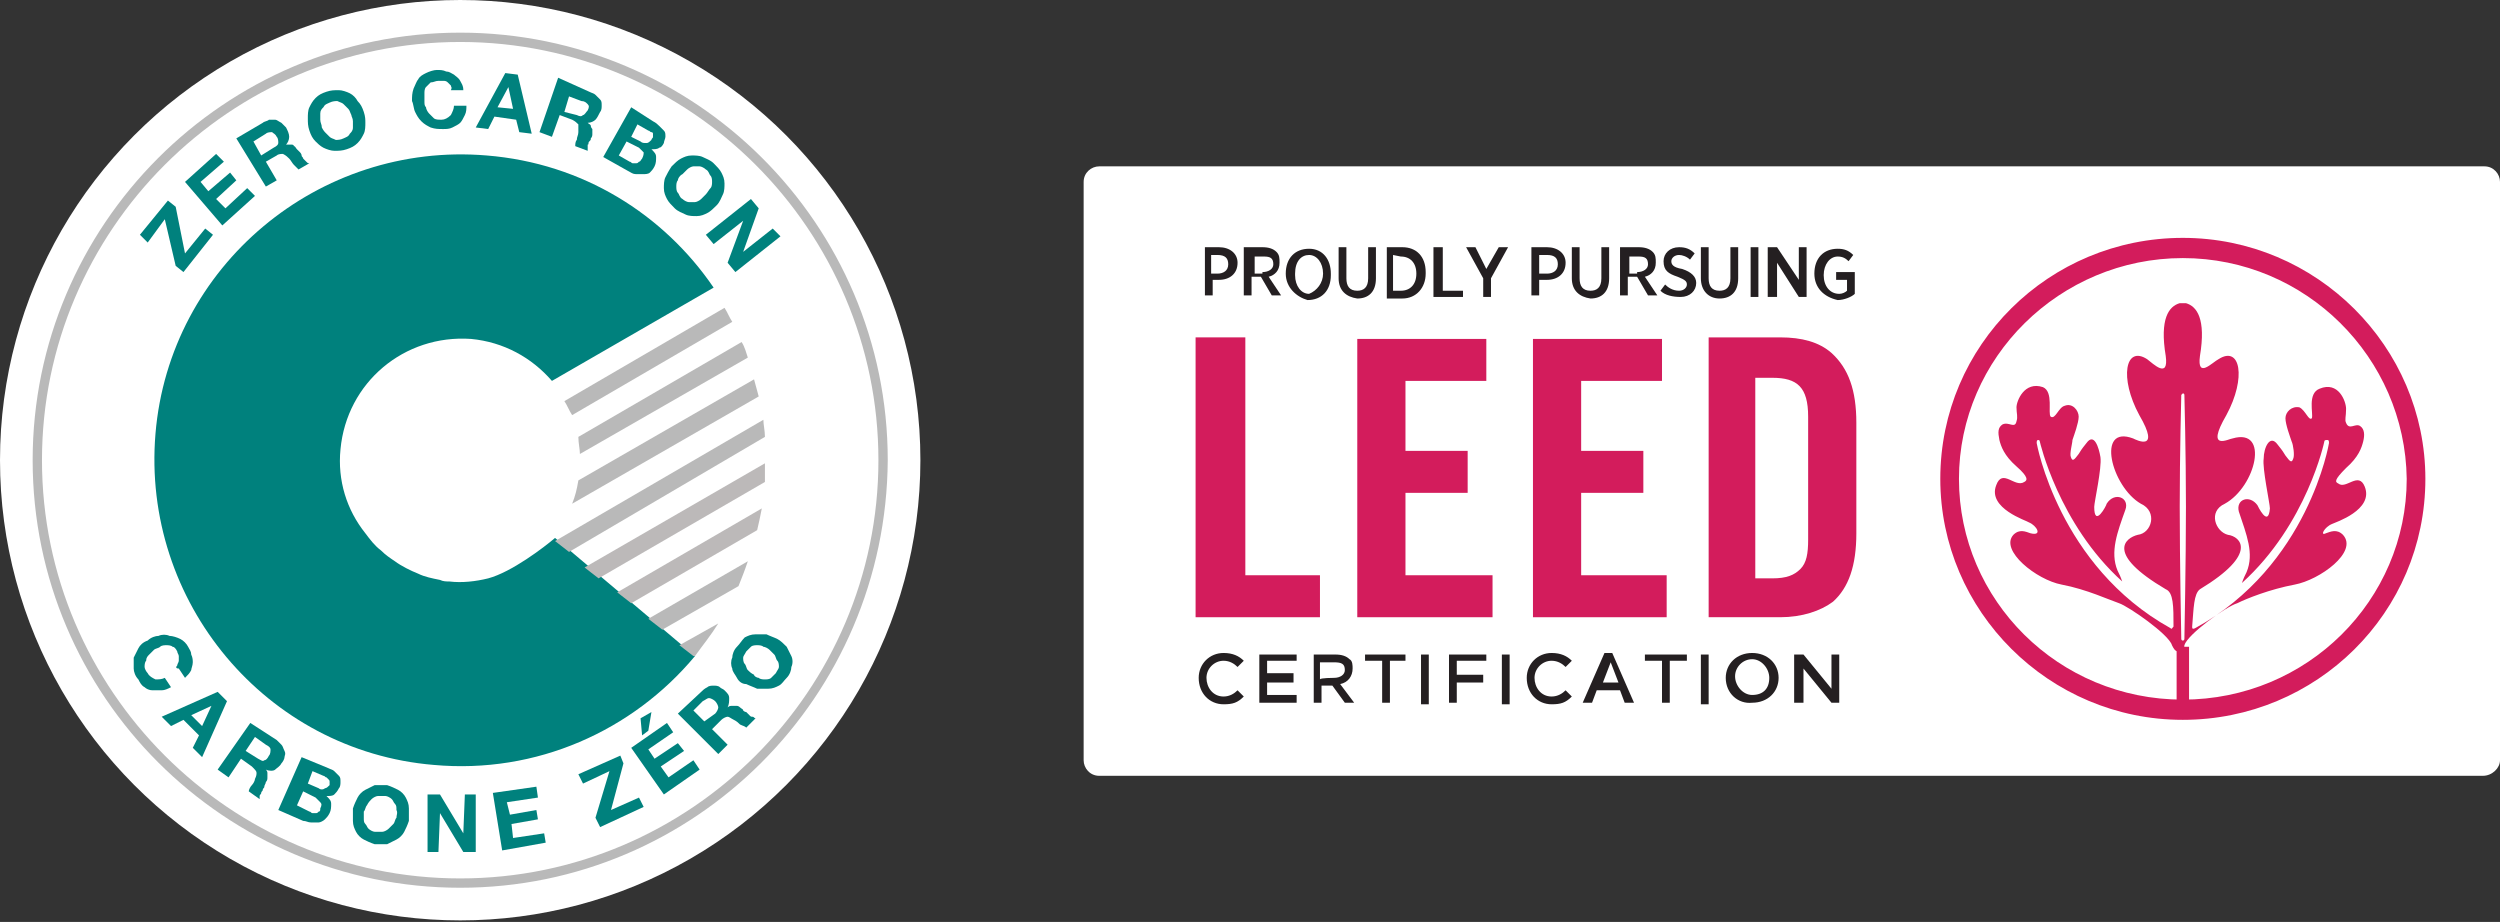 <?xml version="1.0" encoding="utf-8"?>
<!-- Generator: Adobe Illustrator 27.3.1, SVG Export Plug-In . SVG Version: 6.00 Build 0)  -->
<svg version="1.1" xmlns="http://www.w3.org/2000/svg" xmlns:xlink="http://www.w3.org/1999/xlink" x="0px" y="0px"
	 viewBox="0 0 160.8 59.3" style="enable-background:new 0 0 160.8 59.3;" xml:space="preserve">
<rect x="0" y="0" width="160.8" height="59.3" fill="#333333" stroke="none"/>
<style type="text/css">
	.st0{fill:#B9B9B9;}
	.st1{fill:#00817D;}
	.st2{fill:#BCB9B9;}
	.st3{fill:#FFFFFF;}
	.st4{fill:#D31C5C;}
	.st5{fill:#241F21;}
	.st6{fill:#D51C5A;}
</style>
<g id="Layer_1">
	<g>
		<g>
			<path class="st0" d="M30.7,2.7C15.9,2.7,3.8,14.8,3.8,29.6s12.1,26.9,26.9,26.9s26.9-12.1,26.9-26.9S45.5,2.7,30.7,2.7
				 M30.7,57.1c-15.1,0-27.5-12.3-27.5-27.5c0-15.1,12.3-27.5,27.5-27.5c15.1,0,27.5,12.3,27.5,27.5C58.1,44.8,45.8,57.1,30.7,57.1"
				/>
			<path class="st1" d="M32.5,37.2c-0.8,0.2-1.7,0.3-2.5,0.2c-0.2,0-0.4,0-0.6-0.1c-0.5-0.1-1-0.2-1.4-0.4c-0.5-0.2-1.1-0.5-1.5-0.8
				c-0.3-0.2-0.6-0.4-0.9-0.7c-0.4-0.3-0.7-0.7-1-1.1c-1.2-1.5-1.8-3.4-1.6-5.4c0.4-4.3,4.1-7.4,8.4-7.1c2.1,0.2,3.9,1.2,5.2,2.7
				l10.4-6c-3.2-4.7-8.4-8-14.6-8.5C21.6,9.1,12,17.1,11.1,27.9C10.2,38.7,18.2,48.3,29,49.2c6.6,0.6,12.8-2.2,16.8-7l-9-7.6
				C36.1,35.2,34,36.8,32.5,37.2"/>
			<path class="st0" d="M38.4,29.2L49.2,23c-0.1-0.3-0.2-0.7-0.4-1l-10.5,6.1C38.3,28.5,38.4,28.9,38.4,29.2"/>
			<path class="st0" d="M50.3,28.1c0-0.4-0.1-0.8-0.1-1.1l-13.4,7.8l0.9,0.7L50.3,28.1z"/>
			<path class="st2" d="M50.3,31c0-0.4,0-0.8,0-1.2l-11.6,6.7l0.9,0.7L50.3,31z"/>
			<path class="st0" d="M48.6,37.7c0.2-0.5,0.4-1,0.6-1.6l-6.4,3.7l0.9,0.7L48.6,37.7z"/>
			<path class="st2" d="M49.8,34.1c0.1-0.4,0.2-0.9,0.3-1.4l-9.3,5.4l0.9,0.7L49.8,34.1z"/>
			<path class="st0" d="M37.9,32.4l12-6.9c-0.1-0.4-0.2-0.7-0.3-1.1l-11.3,6.5C38.2,31.5,38.1,31.9,37.9,32.4"/>
			<path class="st0" d="M48.2,20.7c-0.2-0.3-0.3-0.6-0.5-0.9l-10.3,6c0.2,0.3,0.3,0.6,0.5,0.9L48.2,20.7z"/>
			<path class="st0" d="M45.8,42.2c0.5-0.7,1-1.3,1.5-2.1l-2.5,1.4l0.9,0.7L45.8,42.2z"/>
			<path class="st1" d="M12.5,42.8c0-0.1,0.1-0.2,0.1-0.3s0-0.2,0-0.3s-0.1-0.2-0.1-0.3c-0.1-0.2-0.2-0.3-0.3-0.3
				c-0.1-0.1-0.3-0.1-0.4-0.1c-0.1,0-0.3,0-0.4,0.1c-0.1,0.1-0.3,0.1-0.4,0.2c-0.1,0.1-0.2,0.2-0.3,0.3s-0.2,0.2-0.2,0.4
				c-0.1,0.1-0.1,0.3-0.1,0.4c0,0.1,0.1,0.3,0.2,0.4c0.1,0.2,0.3,0.3,0.5,0.4c0.2,0,0.4,0,0.6-0.1l0.4,0.6c-0.2,0.1-0.4,0.2-0.6,0.2
				c-0.2,0-0.4,0-0.6,0c-0.2,0-0.4-0.1-0.5-0.2c-0.2-0.1-0.3-0.3-0.4-0.5c-0.2-0.2-0.3-0.5-0.3-0.7s0-0.5,0-0.7
				c0.1-0.2,0.2-0.4,0.3-0.6c0.1-0.2,0.3-0.4,0.6-0.5c0.2-0.2,0.5-0.3,0.7-0.3c0.2-0.1,0.5-0.1,0.7,0c0.2,0,0.5,0.1,0.7,0.2
				c0.2,0.1,0.4,0.3,0.5,0.5s0.2,0.3,0.2,0.5c0.1,0.2,0.1,0.4,0.1,0.5c0,0.2-0.1,0.4-0.1,0.5c-0.1,0.2-0.2,0.3-0.4,0.5L12.6,43
				C12.4,43,12.4,42.9,12.5,42.8"/>
			<path class="st1" d="M14.1,46.7l0.6-1.3l0,0L13.4,46L14.1,46.7z M15.7,45.1l-1.6,3.6l-0.6-0.6l0.4-0.8l-1-1l-0.8,0.4l-0.6-0.6
				l3.6-1.6L15.7,45.1z"/>
			<path class="st1" d="M17.7,48.8c0.2,0.1,0.3,0.2,0.4,0.1c0.1,0,0.2-0.1,0.3-0.3c0.1-0.1,0.1-0.3,0.1-0.4c0-0.1-0.1-0.2-0.3-0.3
				l-0.7-0.5l-0.6,0.9L17.7,48.8z M18.9,47.6c0.1,0.1,0.2,0.2,0.3,0.3s0.1,0.2,0.2,0.4s0,0.3,0,0.4c0,0.1-0.1,0.3-0.2,0.4
				c-0.1,0.2-0.3,0.3-0.4,0.4s-0.4,0.1-0.6,0l0,0c0.1,0.1,0.1,0.2,0.1,0.2c0,0.1,0,0.2,0,0.3s0,0.2-0.1,0.3c0,0.1-0.1,0.2-0.1,0.3
				S18,50.7,18,50.8c0,0.1-0.1,0.1-0.1,0.2c0,0.1-0.1,0.1-0.1,0.2c0,0.1,0,0.1,0,0.2l-0.7-0.5c0-0.1,0.1-0.3,0.2-0.4
				c0.1-0.1,0.2-0.3,0.2-0.4c0.1-0.2,0.1-0.3,0.1-0.4c0-0.1-0.1-0.2-0.3-0.4l-0.7-0.5L15.8,50l-0.7-0.5l2.1-3L18.9,47.6z"/>
			<path class="st1" d="M21.6,50.7c0.1,0.1,0.3,0.1,0.4,0c0.1,0,0.2-0.1,0.3-0.2c0-0.1,0-0.1,0-0.2c0-0.1,0-0.1-0.1-0.2L22.1,50
				c-0.1,0-0.1-0.1-0.2-0.1l-0.7-0.3l-0.3,0.8L21.6,50.7z M21,52.2c0.1,0,0.1,0.1,0.2,0.1c0.1,0,0.1,0,0.2,0c0.1,0,0.1,0,0.2-0.1
				c0.1,0,0.1-0.1,0.1-0.2c0.1-0.2,0.1-0.3,0-0.4c-0.1-0.1-0.2-0.2-0.3-0.3l-0.8-0.4l-0.4,0.9L21,52.2z M22.2,49.4
				c0.2,0.1,0.3,0.1,0.4,0.2c0.1,0.1,0.2,0.2,0.3,0.3s0.1,0.2,0.1,0.4c0,0.1,0,0.3-0.1,0.4c-0.1,0.2-0.2,0.3-0.3,0.4
				c-0.1,0.1-0.3,0.1-0.5,0.1c0.2,0.2,0.3,0.3,0.3,0.5s0,0.4-0.1,0.6c-0.1,0.2-0.2,0.3-0.3,0.4c-0.1,0.1-0.3,0.2-0.4,0.2
				c-0.1,0-0.3,0-0.5,0s-0.3-0.1-0.5-0.1L19,52.1l1.5-3.4L22.2,49.4z"/>
			<path class="st1" d="M24.5,52.6c0,0.2,0,0.3,0.1,0.4c0.1,0.1,0.1,0.2,0.2,0.3c0.1,0.1,0.3,0.2,0.4,0.2c0.2,0,0.3,0,0.5,0
				c0.1,0,0.3-0.1,0.4-0.2c0.1-0.1,0.2-0.2,0.3-0.3s0.1-0.3,0.2-0.4c0-0.2,0.1-0.3,0-0.5c0-0.2,0-0.3-0.1-0.4
				c-0.1-0.1-0.1-0.2-0.2-0.3c-0.1-0.1-0.3-0.2-0.4-0.2c-0.2,0-0.3,0-0.5,0c-0.1,0-0.3,0.1-0.4,0.2c-0.1,0.1-0.2,0.2-0.3,0.4
				c-0.1,0.1-0.1,0.3-0.2,0.4C24.5,52.3,24.5,52.5,24.5,52.6 M24.1,51.3c0.1-0.2,0.3-0.4,0.5-0.5s0.4-0.2,0.6-0.3c0.2,0,0.5,0,0.8,0
				c0.3,0.1,0.5,0.2,0.7,0.3s0.4,0.3,0.5,0.5s0.2,0.4,0.2,0.7c0,0.2,0,0.5,0,0.8c-0.1,0.3-0.2,0.5-0.3,0.7s-0.3,0.4-0.5,0.5
				s-0.4,0.2-0.6,0.3c-0.2,0-0.5,0-0.8,0c-0.3-0.1-0.5-0.2-0.7-0.3s-0.4-0.3-0.5-0.5s-0.2-0.4-0.2-0.7c0-0.2,0-0.5,0-0.8
				C23.9,51.7,24,51.5,24.1,51.3"/>
			<polygon class="st1" points="29.4,51.1 30.9,53.6 30.9,53.6 31,51.1 31.7,51.1 31.7,54.8 30.9,54.8 29.4,52.3 29.4,52.3 
				29.3,54.8 28.6,54.8 28.6,51.1 			"/>
			<polygon class="st1" points="35.6,50.6 35.7,51.3 33.7,51.6 33.9,52.4 35.6,52.1 35.7,52.7 34,53 34.1,53.9 36.1,53.6 36.2,54.2 
				33.4,54.7 32.8,51 			"/>
			<polygon class="st1" points="40.3,49.6 38.6,50.4 38.3,49.8 41,48.6 41.2,49.1 40.4,52.1 42.2,51.3 42.5,51.9 39.7,53.2 
				39.4,52.6 			"/>
			<path class="st1" d="M42.3,46.2l0.1,1.1l0.4-0.3l0.2-1.2L42.3,46.2z M44,46.5l0.4,0.6l-1.6,1.1l0.4,0.6l1.5-1l0.4,0.5l-1.5,1
				l0.5,0.7l1.6-1.1l0.4,0.6l-2.3,1.6l-2.1-3L44,46.5z"/>
			<path class="st1" d="M47.1,45.9c0.1-0.1,0.2-0.3,0.2-0.4c0-0.1-0.1-0.3-0.2-0.4c-0.1-0.1-0.3-0.2-0.4-0.2c-0.1,0-0.2,0.1-0.4,0.2
				l-0.6,0.6l0.7,0.7L47.1,45.9z M46.2,44.5c0.1-0.1,0.2-0.2,0.4-0.3c0.1-0.1,0.3-0.1,0.4-0.1c0.1,0,0.3,0,0.4,0.1
				c0.1,0.1,0.2,0.1,0.3,0.2c0.2,0.2,0.3,0.3,0.3,0.5s0,0.4-0.1,0.6l0,0c0.1-0.1,0.2-0.1,0.3-0.1s0.2,0,0.3,0s0.2,0.1,0.2,0.1
				c0.1,0.1,0.2,0.1,0.2,0.2c0,0,0.1,0.1,0.2,0.1c0.1,0.1,0.1,0.1,0.2,0.2c0.1,0.1,0.1,0.1,0.2,0.1c0.1,0,0.1,0.1,0.2,0.1l-0.6,0.6
				c-0.1-0.1-0.2-0.1-0.4-0.2c-0.1-0.1-0.2-0.2-0.4-0.3s-0.3-0.2-0.4-0.2c-0.1,0-0.3,0.1-0.4,0.2l-0.6,0.6l1,1l-0.6,0.6l-2.6-2.6
				L46.2,44.5z"/>
			<path class="st1" d="M49.9,43.6c0.1,0.1,0.3,0.1,0.4,0.1c0.1,0,0.3,0,0.4-0.1c0.1-0.1,0.2-0.2,0.3-0.3c0.1-0.2,0.2-0.3,0.2-0.4
				c0-0.1,0-0.3-0.1-0.4c-0.1-0.1-0.1-0.3-0.2-0.4c-0.1-0.1-0.2-0.2-0.3-0.3s-0.3-0.2-0.4-0.2c-0.1-0.1-0.3-0.1-0.4-0.1
				c-0.1,0-0.3,0-0.4,0.1c-0.1,0.1-0.2,0.2-0.3,0.3c-0.1,0.2-0.2,0.3-0.2,0.4c0,0.1,0,0.3,0.1,0.4c0.1,0.1,0.1,0.3,0.2,0.4
				c0.1,0.1,0.2,0.2,0.4,0.3C49.6,43.5,49.8,43.6,49.9,43.6 M48.5,43.6c-0.1-0.2-0.3-0.4-0.3-0.6c-0.1-0.2-0.1-0.5,0-0.7
				c0-0.2,0.1-0.5,0.3-0.7s0.3-0.4,0.5-0.6c0.2-0.1,0.4-0.2,0.7-0.2c0.2,0,0.5,0,0.7,0c0.2,0.1,0.5,0.2,0.7,0.3s0.4,0.3,0.6,0.5
				c0.1,0.2,0.2,0.4,0.3,0.6s0.1,0.5,0,0.7c0,0.2-0.1,0.5-0.3,0.7s-0.3,0.4-0.5,0.5s-0.4,0.2-0.7,0.2c-0.2,0-0.5,0-0.7,0
				c-0.2-0.1-0.5-0.2-0.7-0.3C48.8,44,48.6,43.8,48.5,43.6"/>
			<polygon class="st1" points="11.7,14.1 10.6,15.6 10.1,15.1 11.9,12.9 12.4,13.3 13,16.3 14.3,14.7 14.8,15.1 12.9,17.5 
				12.4,17.1 			"/>
			<polygon class="st1" points="15,9.9 15.5,10.4 14,11.7 14.5,12.3 15.9,11.1 16.3,11.6 15,12.8 15.6,13.4 17,12.1 17.5,12.6 
				15.4,14.5 13,11.7 			"/>
			<path class="st1" d="M18.7,9.5C18.9,9.4,19,9.3,19,9.2c0-0.1,0-0.3-0.1-0.4c-0.1-0.2-0.2-0.2-0.3-0.3c-0.1,0-0.3,0-0.4,0.1
				l-0.8,0.5l0.5,0.9L18.7,9.5z M18,7.9c0.1-0.1,0.3-0.1,0.4-0.2c0.1,0,0.3,0,0.4,0c0.1,0,0.2,0.1,0.4,0.2c0.1,0.1,0.2,0.2,0.3,0.3
				c0.1,0.2,0.2,0.4,0.2,0.6c0,0.2-0.1,0.4-0.2,0.5l0,0c0.1,0,0.2,0,0.3,0s0.2,0,0.2,0.1c0.1,0,0.1,0.1,0.2,0.2
				c0.1,0.1,0.1,0.1,0.2,0.2c0,0,0.1,0.1,0.1,0.2s0.1,0.1,0.1,0.2c0.1,0.1,0.1,0.1,0.2,0.2c0.1,0.1,0.1,0.1,0.2,0.1l-0.7,0.4
				c-0.1-0.1-0.2-0.2-0.3-0.3c-0.1-0.1-0.2-0.3-0.3-0.4s-0.2-0.2-0.4-0.3c-0.1,0-0.3,0-0.4,0.1l-0.7,0.4l0.7,1.2L18.2,12l-1.9-3.1
				L18,7.9z"/>
			<path class="st1" d="M22,8.5c0.1,0.1,0.2,0.2,0.3,0.3c0.1,0.1,0.2,0.1,0.4,0.2c0.1,0,0.3,0,0.5-0.1s0.3-0.1,0.4-0.3
				c0.1-0.1,0.2-0.2,0.2-0.4c0-0.1,0-0.3,0-0.4c0-0.2-0.1-0.3-0.1-0.4c-0.1-0.2-0.1-0.3-0.2-0.4c-0.1-0.1-0.2-0.2-0.3-0.3
				S23,6.6,22.8,6.5c-0.1,0-0.3,0-0.5,0.1S22,6.7,21.9,6.9c-0.1,0.1-0.2,0.2-0.2,0.4c0,0.1,0,0.3,0,0.4c0,0.2,0.1,0.3,0.1,0.5
				C21.8,8.2,21.9,8.4,22,8.5 M20.9,7.6c0-0.2,0-0.5,0.1-0.7s0.2-0.4,0.4-0.6c0.2-0.2,0.4-0.3,0.7-0.4c0.3-0.1,0.5-0.1,0.8-0.1
				c0.2,0,0.5,0.1,0.7,0.2c0.2,0.1,0.4,0.3,0.5,0.5c0.2,0.2,0.3,0.4,0.4,0.7c0.1,0.3,0.1,0.5,0.1,0.7s0,0.5-0.1,0.7S24.3,9,24.1,9.2
				s-0.4,0.3-0.7,0.4s-0.5,0.1-0.8,0.1c-0.2,0-0.5-0.1-0.7-0.2s-0.4-0.3-0.5-0.4c-0.2-0.2-0.3-0.4-0.4-0.7
				C20.9,8.1,20.9,7.9,20.9,7.6"/>
			<path class="st1" d="M30.1,5.5C30,5.4,30,5.4,29.9,5.3c-0.1-0.1-0.2-0.1-0.3-0.1s-0.2,0-0.3,0c-0.2,0-0.3,0.1-0.5,0.1
				c-0.1,0.1-0.2,0.2-0.3,0.3S28.4,5.9,28.4,6c0,0.2,0,0.3,0,0.5s0,0.3,0.1,0.4c0,0.1,0.1,0.3,0.2,0.4c0.1,0.1,0.2,0.2,0.3,0.3
				s0.3,0.1,0.5,0.1s0.4-0.1,0.6-0.3c0.1-0.2,0.2-0.4,0.2-0.6h0.8c0,0.2,0,0.4-0.1,0.6c-0.1,0.2-0.2,0.4-0.3,0.5s-0.3,0.2-0.5,0.3
				s-0.4,0.1-0.6,0.1c-0.3,0-0.5,0-0.8-0.1c-0.2-0.1-0.4-0.2-0.6-0.4c-0.2-0.2-0.3-0.4-0.4-0.6c-0.1-0.2-0.1-0.5-0.2-0.7
				c0-0.3,0-0.5,0.1-0.8c0.1-0.2,0.2-0.5,0.3-0.6c0.1-0.2,0.3-0.3,0.5-0.4c0.2-0.1,0.5-0.2,0.7-0.2s0.4,0,0.6,0.1
				c0.2,0,0.3,0.1,0.5,0.2c0.1,0.1,0.3,0.2,0.4,0.4c0.1,0.2,0.2,0.3,0.2,0.6h-0.8C30.2,5.6,30.1,5.6,30.1,5.5"/>
			<path class="st1" d="M34.1,7l-0.3-1.4l0,0l-0.7,1.3L34.1,7z M34.4,4.8l0.9,3.8l-0.8-0.1l-0.2-0.8l-1.4-0.2l-0.4,0.8l-0.8-0.1
				l1.9-3.5L34.4,4.8z"/>
			<path class="st1" d="M38.2,7.4c0.2,0.1,0.3,0.1,0.4,0c0.1,0,0.2-0.2,0.3-0.3c0.1-0.2,0.1-0.3,0-0.4c-0.1-0.1-0.2-0.2-0.4-0.2
				l-0.8-0.3l-0.3,1L38.2,7.4z M39,5.9C39.2,6,39.3,6,39.4,6.1c0.1,0.1,0.2,0.2,0.3,0.3s0.1,0.2,0.1,0.4c0,0.1,0,0.3-0.1,0.4
				c-0.1,0.2-0.2,0.4-0.3,0.5s-0.3,0.2-0.5,0.2l0,0C39,8,39.1,8,39.1,8.1c0,0.1,0.1,0.2,0.1,0.2c0,0.1,0,0.2,0,0.3s0,0.2-0.1,0.3
				c0,0.1,0,0.1-0.1,0.2s0,0.2-0.1,0.2c0,0.1,0,0.2,0,0.2c0,0.1,0,0.1,0,0.2l-0.8-0.3c0-0.1,0-0.3,0.1-0.4c0-0.2,0.1-0.3,0.1-0.5
				s0-0.3,0-0.5c-0.1-0.1-0.2-0.2-0.4-0.3l-0.8-0.3l-0.5,1.4l-0.8-0.3L37,5L39,5.9z"/>
			<path class="st1" d="M42.3,9.1c0.1,0.1,0.2,0.1,0.4,0.1c0.1,0,0.2-0.1,0.3-0.2c0-0.1,0.1-0.1,0.1-0.2c0-0.1,0-0.1,0-0.2
				c0-0.1-0.1-0.1-0.1-0.1c-0.1,0-0.1-0.1-0.2-0.1L42.1,8l-0.4,0.8L42.3,9.1z M41.6,10.4c0.1,0,0.1,0.1,0.2,0.1c0.1,0,0.1,0,0.2,0
				c0.1,0,0.1,0,0.2-0.1c0.1,0,0.1-0.1,0.2-0.2c0.1-0.2,0.1-0.3,0.1-0.4c-0.1-0.1-0.2-0.2-0.3-0.3l-0.8-0.4L40.9,10L41.6,10.4z
				 M43.1,7.8c0.2,0.1,0.3,0.2,0.4,0.3c0.1,0.1,0.2,0.2,0.3,0.3s0.1,0.2,0.1,0.4c0,0.1-0.1,0.3-0.1,0.4c-0.1,0.2-0.2,0.3-0.3,0.3
				c-0.1,0.1-0.3,0.1-0.5,0.1c0.2,0.2,0.3,0.3,0.3,0.5s0,0.4-0.1,0.6S43,11,42.9,11.1s-0.3,0.1-0.4,0.1c-0.1,0-0.3,0-0.5,0
				s-0.3-0.1-0.5-0.2l-1.6-0.9l1.8-3.2L43.1,7.8z"/>
			<path class="st1" d="M44.7,11.6c-0.1,0.1-0.1,0.3-0.1,0.4s0,0.3,0.1,0.4s0.1,0.3,0.3,0.4c0.1,0.1,0.3,0.2,0.4,0.2
				c0.1,0,0.3,0,0.4,0c0.1,0,0.3-0.1,0.4-0.2c0.1-0.1,0.2-0.2,0.3-0.3c0.1-0.1,0.2-0.3,0.3-0.4s0.1-0.3,0.1-0.4s0-0.3-0.1-0.4
				s-0.1-0.3-0.3-0.4c-0.1-0.1-0.3-0.2-0.4-0.2c-0.1,0-0.3,0-0.4,0c-0.1,0-0.3,0.1-0.4,0.2c-0.1,0.1-0.2,0.2-0.3,0.3
				C44.8,11.3,44.7,11.5,44.7,11.6 M44.9,10.2c0.2-0.1,0.4-0.2,0.7-0.2c0.2,0,0.5,0,0.7,0.1s0.5,0.2,0.7,0.4
				c0.2,0.2,0.4,0.4,0.5,0.6s0.2,0.4,0.2,0.7c0,0.2,0,0.5-0.1,0.7s-0.2,0.5-0.4,0.7s-0.4,0.4-0.6,0.5c-0.2,0.1-0.4,0.2-0.7,0.2
				c-0.2,0-0.5,0-0.7-0.1s-0.5-0.2-0.7-0.4c-0.2-0.2-0.4-0.4-0.5-0.6s-0.2-0.4-0.2-0.7c0-0.2,0-0.5,0.1-0.7s0.2-0.4,0.4-0.7
				C44.5,10.5,44.7,10.3,44.9,10.2"/>
			<polygon class="st1" points="49.9,13.4 48.9,16.2 48.9,16.2 50.8,14.7 51.3,15.2 48.4,17.5 47.9,16.9 48.9,14.2 48.9,14.2 
				47,15.7 46.5,15.1 49.4,12.8 			"/>
		</g>
		<g>
			<path class="st3" d="M159.7,49.9H70.7c-0.6,0-1-0.5-1-1V11.7c0-0.6,0.5-1,1-1h89.1c0.6,0,1,0.5,1,1v37.2
				C160.8,49.4,160.3,49.9,159.7,49.9z"/>
			<g>
				<polygon class="st4" points="80.1,21.7 76.9,21.7 76.9,21.7 76.9,21.7 76.9,39.6 76.9,39.7 84.9,39.7 84.9,37 80.1,37 
					80.1,21.7 				"/>
				<polygon class="st4" points="90.4,31.7 94.4,31.7 94.4,29.1 94.4,29 90.4,29 90.4,24.5 95.6,24.5 95.6,21.8 95.6,21.8 
					87.3,21.8 87.3,39.7 96,39.7 96,37 96,37 90.4,37 				"/>
				<polygon class="st4" points="101.7,31.7 105.7,31.7 105.7,29.1 105.7,29 101.7,29 101.7,24.5 106.9,24.5 106.9,21.8 106.9,21.8 
					98.6,21.8 98.6,39.7 107.2,39.7 107.2,37 107.2,37 101.7,37 				"/>
				<path class="st4" d="M117.8,22.7c-0.8-0.7-1.9-1-3.3-1h-4.6v18h4.6c1.4,0,2.6-0.4,3.4-1c1-0.9,1.5-2.3,1.5-4.4v-7.1
					C119.4,25.1,118.9,23.7,117.8,22.7 M117.6,26.2L117.6,26.2L117.6,26.2 M116.3,34.7c0,0.9-0.1,1.5-0.5,1.9
					c-0.4,0.4-0.9,0.6-1.8,0.6h-1.1V24.3h1.1c1.6,0,2.3,0.6,2.3,2.5C116.3,26.8,116.3,34.7,116.3,34.7z"/>
				<path class="st5" d="M78.3,17.6c0.4,0,0.7-0.2,0.7-0.6l0,0c0-0.4-0.2-0.6-0.7-0.6h-0.4v1.2H78.3z M77.4,15.9h1
					c0.7,0,1.2,0.4,1.2,1l0,0c0,0.7-0.5,1.1-1.2,1.1h-0.4v1h-0.5V15.9z"/>
				<path class="st5" d="M81.2,17.5c0.4,0,0.7-0.2,0.7-0.5l0,0c0-0.4-0.2-0.5-0.6-0.5h-0.6v1.1H81.2z M80,15.9h1.2
					c0.4,0,0.7,0.1,0.9,0.3c0.2,0.2,0.2,0.4,0.2,0.7l0,0c0,0.5-0.3,0.8-0.7,0.9l0.8,1.2h-0.6l-0.7-1.2c0,0,0,0-0.1,0h-0.5V19H80
					C80,19,80,15.9,80,15.9z"/>
				<path class="st5" d="M85.1,17.6L85.1,17.6c0-0.7-0.4-1.2-0.9-1.2s-0.9,0.4-0.9,1.2v0.1c0,0.7,0.4,1.2,0.9,1.2
					C84.7,18.7,85.1,18.2,85.1,17.6 M82.7,17.6L82.7,17.6c0-1,0.6-1.6,1.5-1.6c0.9,0,1.4,0.7,1.4,1.6v0.1c0,1-0.6,1.6-1.5,1.6
					C83.4,19.1,82.7,18.5,82.7,17.6"/>
				<path class="st5" d="M86.1,17.9v-2h0.5v2c0,0.5,0.2,0.8,0.7,0.8c0.4,0,0.7-0.2,0.7-0.8v-2h0.5v2c0,0.9-0.5,1.3-1.2,1.3
					C86.6,19.1,86.1,18.7,86.1,17.9"/>
				<path class="st5" d="M89.6,16.4v2.3h0.5c0.6,0,1-0.4,1-1.1l0,0c0-0.7-0.4-1.1-1-1.1L89.6,16.4L89.6,16.4z M89.2,15.9h1
					c0.9,0,1.5,0.6,1.5,1.6v0.1c0,0.9-0.6,1.6-1.5,1.6h-1V15.9z"/>
				<polygon class="st5" points="92.2,15.9 92.8,15.9 92.8,18.7 94.1,18.7 94.1,19.1 92.2,19.1 				"/>
				<polygon class="st5" points="95.4,17.9 94.3,15.9 94.9,15.9 95.6,17.3 96.4,15.9 97,15.9 95.9,17.9 95.9,19.1 95.4,19.1 				"/>
				<path class="st5" d="M99.5,17.6c0.4,0,0.7-0.2,0.7-0.6l0,0c0-0.4-0.2-0.6-0.7-0.6h-0.5v1.2H99.5z M98.5,15.9h1
					c0.7,0,1.2,0.4,1.2,1l0,0c0,0.7-0.5,1.1-1.2,1.1H99v1h-0.5L98.5,15.9L98.5,15.9z"/>
				<path class="st5" d="M101.1,17.9v-2h0.5v2c0,0.5,0.2,0.8,0.7,0.8c0.4,0,0.7-0.2,0.7-0.8v-2h0.5v2c0,0.9-0.5,1.3-1.2,1.3
					C101.6,19.1,101.1,18.7,101.1,17.9"/>
				<path class="st5" d="M105.3,17.5c0.4,0,0.7-0.2,0.7-0.5l0,0c0-0.4-0.2-0.5-0.6-0.5h-0.6v1.1H105.3z M104.2,15.9h1.2
					c0.4,0,0.7,0.1,0.9,0.3c0.2,0.2,0.2,0.4,0.2,0.7l0,0c0,0.5-0.3,0.8-0.7,0.9l0.8,1.2H106l-0.7-1.2c0,0,0,0-0.1,0h-0.5V19h-0.5
					V15.9z"/>
				<path class="st5" d="M106.8,18.7l0.3-0.4c0.2,0.2,0.5,0.4,0.9,0.4c0.3,0,0.5-0.2,0.5-0.4l0,0c0-0.2-0.1-0.3-0.6-0.5
					c-0.6-0.2-0.9-0.4-0.9-1l0,0c0-0.5,0.4-0.9,1-0.9c0.4,0,0.7,0.1,1,0.4l-0.3,0.4c-0.2-0.2-0.5-0.3-0.7-0.3
					c-0.3,0-0.5,0.2-0.5,0.4l0,0c0,0.2,0.1,0.4,0.7,0.5c0.6,0.2,0.9,0.5,0.9,0.9l0,0c0,0.5-0.4,0.9-1,0.9
					C107.6,19.1,107.1,19,106.8,18.7"/>
				<path class="st5" d="M109.4,17.9v-2h0.5v2c0,0.5,0.2,0.8,0.7,0.8c0.4,0,0.7-0.2,0.7-0.8v-2h0.5v2c0,0.9-0.5,1.3-1.2,1.3
					S109.4,18.7,109.4,17.9"/>
				<rect x="112.6" y="15.9" class="st5" width="0.5" height="3.2"/>
				<polygon class="st5" points="113.7,15.9 114.3,15.9 115.7,18 115.7,15.9 116.2,15.9 116.2,19.1 115.7,19.1 114.3,16.9 
					114.3,19.1 113.7,19.1 				"/>
				<path class="st5" d="M116.7,17.6L116.7,17.6c0-1,0.6-1.6,1.5-1.6c0.4,0,0.7,0.1,1,0.4l-0.3,0.4c-0.2-0.2-0.4-0.3-0.7-0.3
					c-0.5,0-0.9,0.5-0.9,1.2l0,0c0,0.7,0.4,1.2,1,1.2c0.2,0,0.4-0.1,0.5-0.2v-0.7h-0.7v-0.5h1.2v1.4c-0.2,0.2-0.7,0.4-1.1,0.4
					C117.3,19.1,116.7,18.5,116.7,17.6"/>
				<path class="st5" d="M77.1,43.6L77.1,43.6c0-0.9,0.7-1.6,1.6-1.6c0.6,0,1,0.2,1.3,0.5l-0.4,0.4c-0.2-0.2-0.5-0.4-0.9-0.4
					c-0.6,0-1.1,0.5-1.1,1.1l0,0c0,0.6,0.4,1.2,1.1,1.2c0.4,0,0.7-0.2,0.9-0.4l0.4,0.4c-0.4,0.4-0.7,0.5-1.3,0.5
					C77.8,45.3,77.1,44.6,77.1,43.6"/>
				<polygon class="st5" points="81,42.1 83.4,42.1 83.4,42.5 81.5,42.5 81.5,43.3 83.2,43.3 83.2,43.9 81.5,43.9 81.5,44.7 
					83.4,44.7 83.4,45.2 81,45.2 				"/>
				<path class="st5" d="M85.8,43.6c0.4,0,0.7-0.2,0.7-0.5l0,0c0-0.4-0.2-0.5-0.7-0.5h-0.9v1.1C84.9,43.6,85.8,43.6,85.8,43.6z
					 M84.4,42.1h1.5c0.4,0,0.7,0.1,0.9,0.3C87,42.5,87,42.8,87,43l0,0c0,0.5-0.3,0.9-0.8,1l0.9,1.2h-0.6l-0.8-1.1h-0.7v1.1h-0.5
					V42.1z"/>
				<polygon class="st5" points="88.9,42.5 87.8,42.5 87.8,42.1 90.4,42.1 90.4,42.5 89.4,42.5 89.4,45.2 88.9,45.2 				"/>
				<rect x="91.4" y="42.1" class="st5" width="0.5" height="3.2"/>
				<polygon class="st5" points="93.2,42.1 95.6,42.1 95.6,42.5 93.7,42.5 93.7,43.4 95.4,43.4 95.4,43.9 93.7,43.9 93.7,45.2 
					93.2,45.2 				"/>
				<rect x="96.6" y="42.1" class="st5" width="0.5" height="3.2"/>
				<path class="st5" d="M98.2,43.6L98.2,43.6c0-0.9,0.7-1.6,1.6-1.6c0.6,0,1,0.2,1.3,0.5l-0.4,0.4c-0.2-0.2-0.5-0.4-0.9-0.4
					c-0.6,0-1.1,0.5-1.1,1.1l0,0c0,0.6,0.4,1.2,1.1,1.2c0.4,0,0.7-0.2,0.9-0.4l0.4,0.4c-0.4,0.4-0.7,0.5-1.3,0.5
					C98.9,45.3,98.2,44.6,98.2,43.6"/>
				<path class="st5" d="M104.1,43.9l-0.5-1.3l-0.5,1.3H104.1z M103.2,42h0.5l1.4,3.2h-0.6l-0.3-0.8h-1.5l-0.3,0.8h-0.6L103.2,42z"
					/>
				<polygon class="st5" points="106.9,42.5 105.8,42.5 105.8,42.1 108.5,42.1 108.5,42.5 107.4,42.5 107.4,45.2 106.9,45.2 				"/>
				<rect x="109.4" y="42.1" class="st5" width="0.5" height="3.2"/>
				<path class="st5" d="M113.8,43.6L113.8,43.6c0-0.6-0.5-1.2-1.1-1.2c-0.6,0-1.1,0.5-1.1,1.1l0,0c0,0.6,0.5,1.2,1.1,1.2
					C113.4,44.7,113.8,44.3,113.8,43.6 M111,43.6L111,43.6c0-0.9,0.7-1.6,1.7-1.6s1.7,0.7,1.7,1.6l0,0c0,0.9-0.7,1.6-1.7,1.6
					C111.8,45.3,111,44.6,111,43.6"/>
				<polygon class="st5" points="115.4,42.1 116,42.1 117.8,44.3 117.8,42.1 118.3,42.1 118.3,45.2 117.8,45.2 116,43 116,45.2 
					115.4,45.2 				"/>
				<path class="st6" d="M140.5,41.1c0,0,0,0.1-0.1,0.1c-0.1,0-0.1-0.1-0.1-0.1s-0.1-5-0.1-8.5c0-3.4,0.1-7.2,0.1-7.2
					s0.1-0.1,0.1-0.1c0.1,0,0.1,0.1,0.1,0.1s0.1,3.7,0.1,7.2C140.6,36.1,140.5,41.1,140.5,41.1 M150,33.7c0.2-0.1,2.7-0.9,2.1-2.4
					c-0.4-1-1.2,0.2-1.7-0.2c-0.2-0.1-0.3-0.2,0.5-1c0.8-0.7,1-1.3,1.1-1.7c0.1-0.4,0.1-0.8-0.2-1c-0.3-0.2-0.7,0.3-0.9-0.2
					c-0.1-0.2,0-0.4,0-0.9c0-0.5-0.5-1.8-1.7-1.3c-0.8,0.3-0.4,1.6-0.5,1.9c-0.2,0.2-0.4-0.5-0.8-0.7c-0.5-0.1-0.9,0.3-0.9,0.7
					s0.3,1.2,0.4,1.5c0.1,0.2,0.2,0.9,0.1,1.1c-0.1,0.3-0.2,0.2-0.5-0.2c-0.2-0.3-0.1-0.2-0.5-0.7c-0.5-0.7-0.9,0.2-0.9,0.9
					c-0.1,0.6,0.4,2.9,0.4,3.2c-0.1,1.3-0.8-0.2-0.8-0.2c-0.5-0.7-1.4-0.4-1.2,0.4c0.5,1.5,1,2.7,0.5,3.9c-0.1,0.2-0.2,0.4-0.3,0.7
					c4.2-3.8,5.3-9.1,5.3-9.1c0-0.1,0.1-0.1,0.2-0.1c0.1,0,0.1,0.1,0.1,0.2c0,0-1.3,7.9-8.6,11.9c-0.2,0.1-0.2,0-0.2-0.1
					c0.1-1.2,0.1-2.1,0.5-2.4c3.8-2.3,2.6-3.4,1.8-3.5c-0.8-0.2-1.3-1.5-0.2-2c2-1.1,2.9-4.9,0.5-4.2c-0.2,0-1.8,0.9-0.4-1.5
					c1.3-2.4,0.9-4.5-0.5-3.6c-0.4,0.2-1.4,1.3-1.2-0.2c0.4-2.4-0.2-3.2-0.9-3.4c0,0-0.1,0-0.1,0h-0.1l0,0c-0.1,0-0.2,0-0.2,0
					c-0.7,0.2-1.3,1-0.9,3.4c0.2,1.5-0.8,0.5-1.2,0.2c-1.4-0.9-1.8,1.2-0.5,3.6c1.4,2.4-0.2,1.6-0.4,1.5c-2.4-0.9-1.4,3.1,0.5,4.2
					c1.1,0.5,0.7,1.9-0.2,2c-0.8,0.2-2.1,1.2,1.8,3.5c0.5,0.2,0.5,1.1,0.5,2.4c-0.1,0.1-0.1,0.2-0.2,0.1c-7.2-4-8.6-11.9-8.6-11.9
					c0-0.1,0-0.2,0.1-0.2c0.1,0,0.1,0.1,0.1,0.1c0,0,1.2,5.3,5.3,9c-0.1-0.3-0.2-0.5-0.3-0.7c-0.5-1.2,0-2.5,0.5-3.9
					c0.3-0.8-0.7-1.2-1.2-0.4c0,0.1-0.8,1.6-0.8,0.2c0-0.3,0.5-2.5,0.4-3.2c-0.1-0.6-0.4-1.6-0.9-0.9c-0.4,0.5-0.3,0.4-0.5,0.7
					c-0.3,0.4-0.4,0.5-0.5,0.2c-0.1-0.2,0.1-0.9,0.1-1.1c0.1-0.3,0.4-1.1,0.4-1.5s-0.4-0.9-0.9-0.7c-0.4,0.1-0.6,0.9-0.9,0.7
					c-0.2-0.2,0.2-1.6-0.5-1.9c-1.2-0.4-1.7,0.9-1.7,1.3s0.1,0.6,0,0.9c-0.1,0.5-0.5,0-0.9,0.2c-0.3,0.2-0.3,0.5-0.2,1
					c0.1,0.4,0.3,1,1.1,1.7c0.8,0.7,0.7,0.9,0.5,1c-0.6,0.4-1.4-0.9-1.8,0.2c-0.6,1.5,2,2.3,2.1,2.4c0.5,0.2,0.9,0.9,0.1,0.7
					c-0.3-0.1-0.7-0.3-1.1,0.1c-0.9,1,1.5,2.9,3.1,3.2c1.6,0.3,3.1,1,3.7,1.2c0.6,0.2,3.2,2,3.4,2.7c0.1,0.2,0.2,0.4,0.4,0.4
					s0.4-0.1,0.4-0.4c0.2-0.7,2.7-2.5,3.4-2.7c0.6-0.3,2.1-0.9,3.7-1.2c1.6-0.3,4.1-2.1,3.1-3.2c-0.4-0.4-0.8-0.2-1.1-0.1
					C149.2,34.5,149.5,33.9,150,33.7"/>
				<polygon class="st6" points="140,45.8 140.8,45.8 140.8,41.6 140,41.6 				"/>
				<path class="st4" d="M140.4,46.3c-8.6,0-15.6-7-15.6-15.5c0-8.6,7-15.5,15.6-15.5c8.6,0,15.6,7,15.6,15.5
					C156,39.4,149,46.3,140.4,46.3z M140.4,16.6c-7.9,0-14.4,6.4-14.4,14.2c0,7.8,6.4,14.2,14.4,14.2s14.4-6.4,14.4-14.2
					C154.7,23,148.3,16.6,140.4,16.6z"/>
			</g>
			<circle class="st3" cx="29.6" cy="29.6" r="29.6"/>
			<g>
				<path class="st0" d="M29.6,2.7C14.8,2.7,2.7,14.8,2.7,29.6s12.1,26.9,26.9,26.9c14.8,0,26.9-12.1,26.9-26.9S44.4,2.7,29.6,2.7
					 M29.6,57.1c-15.1,0-27.5-12.3-27.5-27.5c0-15.1,12.3-27.5,27.5-27.5c15.1,0,27.5,12.3,27.5,27.5C57,44.8,44.7,57.1,29.6,57.1"
					/>
				<path class="st1" d="M31.4,37.2c-0.8,0.2-1.7,0.3-2.5,0.2c-0.2,0-0.4,0-0.6-0.1c-0.5-0.1-1-0.2-1.4-0.4
					c-0.5-0.2-1.1-0.5-1.5-0.8c-0.3-0.2-0.6-0.4-0.9-0.7c-0.4-0.3-0.7-0.7-1-1.1c-1.2-1.5-1.8-3.4-1.6-5.4c0.4-4.3,4.1-7.4,8.4-7.1
					c2.1,0.2,3.9,1.2,5.2,2.7l10.4-6c-3.2-4.7-8.4-8-14.6-8.5C20.5,9.1,10.9,17.1,10,27.9c-0.9,10.8,7.1,20.4,17.9,21.3
					c6.6,0.6,12.8-2.2,16.8-7l-9-7.6C35,35.2,32.9,36.8,31.4,37.2"/>
				<path class="st0" d="M37.3,29.2L48.1,23c-0.1-0.3-0.2-0.7-0.4-1l-10.5,6.1C37.2,28.5,37.3,28.9,37.3,29.2"/>
				<path class="st0" d="M49.2,28.1c0-0.4-0.1-0.8-0.1-1.1l-13.4,7.8l0.9,0.7L49.2,28.1z"/>
				<path class="st2" d="M49.2,31c0-0.4,0-0.8,0-1.2l-11.6,6.7l0.9,0.7L49.2,31z"/>
				<path class="st0" d="M47.5,37.7c0.2-0.5,0.4-1,0.6-1.6l-6.4,3.7l0.9,0.7L47.5,37.7z"/>
				<path class="st2" d="M48.7,34.1c0.1-0.4,0.2-0.9,0.3-1.4l-9.3,5.4l0.9,0.7L48.7,34.1z"/>
				<path class="st0" d="M36.8,32.4l12-6.9c-0.1-0.4-0.2-0.7-0.3-1.1l-11.3,6.5C37.1,31.5,37,31.9,36.8,32.4"/>
				<path class="st0" d="M47.1,20.7c-0.2-0.3-0.3-0.6-0.5-0.9l-10.3,6c0.2,0.3,0.3,0.6,0.5,0.9L47.1,20.7z"/>
				<path class="st0" d="M44.7,42.2c0.5-0.7,1-1.3,1.5-2.1l-2.5,1.4l0.9,0.7L44.7,42.2z"/>
				<path class="st1" d="M11.4,42.8c0-0.1,0.1-0.2,0.1-0.3s0-0.2,0-0.3s-0.1-0.2-0.1-0.3c-0.1-0.2-0.2-0.3-0.3-0.3
					c-0.1-0.1-0.3-0.1-0.4-0.1c-0.1,0-0.3,0-0.4,0.1c-0.1,0.1-0.3,0.1-0.4,0.2c-0.1,0.1-0.2,0.2-0.3,0.3s-0.2,0.2-0.2,0.4
					c-0.1,0.1-0.1,0.3-0.1,0.4c0,0.1,0.1,0.3,0.2,0.4c0.1,0.2,0.3,0.3,0.5,0.4c0.2,0,0.4,0,0.6-0.1l0.4,0.6
					c-0.2,0.1-0.4,0.2-0.6,0.2c-0.2,0-0.4,0-0.6,0c-0.2,0-0.4-0.1-0.5-0.2c-0.2-0.1-0.3-0.3-0.4-0.5c-0.2-0.2-0.3-0.5-0.3-0.7
					s0-0.5,0-0.7c0.1-0.2,0.2-0.4,0.3-0.6c0.1-0.2,0.3-0.4,0.6-0.5c0.2-0.2,0.5-0.3,0.7-0.3c0.2-0.1,0.5-0.1,0.7,0
					c0.2,0,0.5,0.1,0.7,0.2c0.2,0.1,0.4,0.3,0.5,0.5s0.2,0.3,0.2,0.5c0.1,0.2,0.1,0.4,0.1,0.5c0,0.2-0.1,0.4-0.1,0.5
					c-0.1,0.2-0.2,0.3-0.4,0.5L11.5,43C11.3,43,11.3,42.9,11.4,42.8"/>
				<path class="st1" d="M13,46.7l0.6-1.3l0,0L12.3,46L13,46.7z M14.6,45.1L13,48.7l-0.6-0.6l0.4-0.8l-1-1L11,46.7l-0.6-0.6l3.6-1.6
					L14.6,45.1z"/>
				<path class="st1" d="M16.6,48.8c0.2,0.1,0.3,0.2,0.4,0.1c0.1,0,0.2-0.1,0.3-0.3c0.1-0.1,0.1-0.3,0.1-0.4c0-0.1-0.1-0.2-0.3-0.3
					l-0.7-0.5l-0.6,0.9L16.6,48.8z M17.8,47.6c0.1,0.1,0.2,0.2,0.3,0.3s0.1,0.2,0.2,0.4s0,0.3,0,0.4c0,0.1-0.1,0.3-0.2,0.4
					c-0.1,0.2-0.3,0.3-0.4,0.4s-0.4,0.1-0.6,0l0,0c0.1,0.1,0.1,0.2,0.1,0.2c0,0.1,0,0.2,0,0.3s0,0.2-0.1,0.3c0,0.1-0.1,0.2-0.1,0.3
					s-0.1,0.1-0.1,0.2c0,0.1-0.1,0.1-0.1,0.2c0,0.1-0.1,0.1-0.1,0.2c0,0.1,0,0.1,0,0.2L16,50.9c0-0.1,0.1-0.3,0.2-0.4
					c0.1-0.1,0.2-0.3,0.2-0.4c0.1-0.2,0.1-0.3,0.1-0.4c0-0.1-0.1-0.2-0.3-0.4l-0.7-0.5L14.7,50L14,49.5l2.1-3L17.8,47.6z"/>
				<path class="st1" d="M20.5,50.7c0.1,0.1,0.3,0.1,0.4,0c0.1,0,0.2-0.1,0.3-0.2c0-0.1,0-0.1,0-0.2c0-0.1,0-0.1-0.1-0.2L21,50
					c-0.1,0-0.1-0.1-0.2-0.1l-0.7-0.3l-0.3,0.8L20.5,50.7z M19.9,52.2c0.1,0,0.1,0.1,0.2,0.1c0.1,0,0.1,0,0.2,0c0.1,0,0.1,0,0.2-0.1
					c0.1,0,0.1-0.1,0.1-0.2c0.1-0.2,0.1-0.3,0-0.4c-0.1-0.1-0.2-0.2-0.3-0.3l-0.8-0.4l-0.4,0.9L19.9,52.2z M21.1,49.4
					c0.2,0.1,0.3,0.1,0.4,0.2c0.1,0.1,0.2,0.2,0.3,0.3s0.1,0.2,0.1,0.4c0,0.1,0,0.3-0.1,0.4c-0.1,0.2-0.2,0.3-0.3,0.4
					c-0.1,0.1-0.3,0.1-0.5,0.1c0.2,0.2,0.3,0.3,0.3,0.5s0,0.4-0.1,0.6c-0.1,0.2-0.2,0.3-0.3,0.4c-0.1,0.1-0.3,0.2-0.4,0.2
					c-0.1,0-0.3,0-0.5,0s-0.3-0.1-0.5-0.1l-1.6-0.7l1.5-3.4L21.1,49.4z"/>
				<path class="st1" d="M23.4,52.6c0,0.2,0,0.3,0.1,0.4c0.1,0.1,0.1,0.2,0.2,0.3c0.1,0.1,0.3,0.2,0.4,0.2c0.2,0,0.3,0,0.5,0
					c0.1,0,0.3-0.1,0.4-0.2c0.1-0.1,0.2-0.2,0.3-0.3s0.1-0.3,0.2-0.4c0-0.2,0.1-0.3,0-0.5c0-0.2,0-0.3-0.1-0.4
					c-0.1-0.1-0.1-0.2-0.2-0.3c-0.1-0.1-0.3-0.2-0.4-0.2c-0.2,0-0.3,0-0.5,0c-0.1,0-0.3,0.1-0.4,0.2c-0.1,0.1-0.2,0.2-0.3,0.4
					c-0.1,0.1-0.1,0.3-0.2,0.4C23.4,52.3,23.4,52.5,23.4,52.6 M23,51.3c0.1-0.2,0.3-0.4,0.5-0.5s0.4-0.2,0.6-0.3c0.2,0,0.5,0,0.8,0
					c0.3,0.1,0.5,0.2,0.7,0.3s0.4,0.3,0.5,0.5s0.2,0.4,0.2,0.7c0,0.2,0,0.5,0,0.8c-0.1,0.3-0.2,0.5-0.3,0.7s-0.3,0.4-0.5,0.5
					s-0.4,0.2-0.6,0.3c-0.2,0-0.5,0-0.8,0c-0.3-0.1-0.5-0.2-0.7-0.3s-0.4-0.3-0.5-0.5s-0.2-0.4-0.2-0.7c0-0.2,0-0.5,0-0.8
					C22.8,51.7,22.9,51.5,23,51.3"/>
				<polygon class="st1" points="28.3,51.1 29.8,53.6 29.8,53.6 29.9,51.1 30.6,51.1 30.6,54.8 29.8,54.8 28.3,52.3 28.3,52.3 
					28.2,54.8 27.5,54.8 27.5,51.1 				"/>
				<polygon class="st1" points="34.5,50.6 34.6,51.3 32.6,51.6 32.8,52.4 34.5,52.1 34.6,52.7 32.9,53 33,53.9 35,53.6 35.1,54.2 
					32.3,54.7 31.7,51 				"/>
				<polygon class="st1" points="39.2,49.6 37.5,50.4 37.2,49.8 39.9,48.6 40.1,49.1 39.3,52.1 41.1,51.3 41.4,51.9 38.6,53.2 
					38.3,52.6 				"/>
				<path class="st1" d="M41.2,46.2l0.1,1.1l0.4-0.3l0.2-1.2L41.2,46.2z M42.9,46.5l0.4,0.6l-1.6,1.1l0.4,0.6l1.5-1l0.4,0.5l-1.5,1
					L43,50l1.6-1.1l0.4,0.6l-2.3,1.6l-2.1-3L42.9,46.5z"/>
				<path class="st1" d="M46,45.9c0.1-0.1,0.2-0.3,0.2-0.4c0-0.1-0.1-0.3-0.2-0.4c-0.1-0.1-0.3-0.2-0.4-0.2c-0.1,0-0.2,0.1-0.4,0.2
					l-0.6,0.6l0.7,0.7L46,45.9z M45.1,44.5c0.1-0.1,0.2-0.2,0.4-0.3c0.1-0.1,0.3-0.1,0.4-0.1c0.1,0,0.3,0,0.4,0.1
					c0.1,0.1,0.2,0.1,0.3,0.2c0.2,0.2,0.3,0.3,0.3,0.5s0,0.4-0.1,0.6l0,0c0.1-0.1,0.2-0.1,0.3-0.1s0.2,0,0.3,0s0.2,0.1,0.2,0.1
					c0.1,0.1,0.2,0.1,0.2,0.2c0,0,0.1,0.1,0.2,0.1c0.1,0.1,0.1,0.1,0.2,0.2c0.1,0.1,0.1,0.1,0.2,0.1c0.1,0,0.1,0.1,0.2,0.1L48,46.8
					c-0.1-0.1-0.2-0.1-0.4-0.2c-0.1-0.1-0.2-0.2-0.4-0.3s-0.3-0.2-0.4-0.2c-0.1,0-0.3,0.1-0.4,0.2l-0.6,0.6l1,1l-0.6,0.6l-2.6-2.6
					L45.1,44.5z"/>
				<path class="st1" d="M48.8,43.6c0.1,0.1,0.3,0.1,0.4,0.1c0.1,0,0.3,0,0.4-0.1c0.1-0.1,0.2-0.2,0.3-0.3c0.1-0.2,0.2-0.3,0.2-0.4
					c0-0.1,0-0.3-0.1-0.4c-0.1-0.1-0.1-0.3-0.2-0.4c-0.1-0.1-0.2-0.2-0.3-0.3s-0.3-0.2-0.4-0.2c-0.1-0.1-0.3-0.1-0.4-0.1
					c-0.1,0-0.3,0-0.4,0.1c-0.1,0.1-0.2,0.2-0.3,0.3c-0.1,0.2-0.2,0.3-0.2,0.4c0,0.1,0,0.3,0.1,0.4c0.1,0.1,0.1,0.3,0.2,0.4
					c0.1,0.1,0.2,0.2,0.4,0.3C48.5,43.5,48.7,43.6,48.8,43.6 M47.4,43.6c-0.1-0.2-0.3-0.4-0.3-0.6c-0.1-0.2-0.1-0.5,0-0.7
					c0-0.2,0.1-0.5,0.3-0.7s0.3-0.4,0.5-0.6c0.2-0.1,0.4-0.2,0.7-0.2c0.2,0,0.5,0,0.7,0c0.2,0.1,0.5,0.2,0.7,0.3s0.4,0.3,0.6,0.5
					c0.1,0.2,0.2,0.4,0.3,0.6s0.1,0.5,0,0.7c0,0.2-0.1,0.5-0.3,0.7s-0.3,0.4-0.5,0.5s-0.4,0.2-0.7,0.2c-0.2,0-0.5,0-0.7,0
					c-0.2-0.1-0.5-0.2-0.7-0.3C47.7,44,47.5,43.8,47.4,43.6"/>
				<polygon class="st1" points="10.6,14.1 9.5,15.6 9,15.1 10.8,12.9 11.3,13.3 11.9,16.3 13.2,14.7 13.7,15.1 11.8,17.5 
					11.3,17.1 				"/>
				<polygon class="st1" points="13.9,9.9 14.4,10.4 12.9,11.7 13.4,12.3 14.8,11.1 15.2,11.6 13.9,12.8 14.5,13.4 15.9,12.1 
					16.4,12.6 14.3,14.5 11.9,11.7 				"/>
				<path class="st1" d="M17.6,9.5c0.2-0.1,0.3-0.2,0.3-0.3c0-0.1,0-0.3-0.1-0.4c-0.1-0.2-0.2-0.2-0.3-0.3c-0.1,0-0.3,0-0.4,0.1
					l-0.8,0.5l0.5,0.9L17.6,9.5z M16.9,7.9c0.1-0.1,0.3-0.1,0.4-0.2c0.1,0,0.3,0,0.4,0c0.1,0,0.2,0.1,0.4,0.2
					c0.1,0.1,0.2,0.2,0.3,0.3c0.1,0.2,0.2,0.4,0.2,0.6c0,0.2-0.1,0.4-0.2,0.5l0,0c0.1,0,0.2,0,0.3,0s0.2,0,0.2,0.1
					c0.1,0,0.1,0.1,0.2,0.2c0.1,0.1,0.1,0.1,0.2,0.2c0,0,0.1,0.1,0.1,0.2s0.1,0.1,0.1,0.2c0.1,0.1,0.1,0.1,0.2,0.2
					c0.1,0.1,0.1,0.1,0.2,0.1l-0.7,0.4c-0.1-0.1-0.2-0.2-0.3-0.3c-0.1-0.1-0.2-0.3-0.3-0.4s-0.2-0.2-0.4-0.3c-0.1,0-0.3,0-0.4,0.1
					l-0.7,0.4l0.7,1.2L17.1,12l-1.9-3.1L16.9,7.9z"/>
				<path class="st1" d="M20.9,8.5c0.1,0.1,0.2,0.2,0.3,0.3c0.1,0.1,0.2,0.1,0.4,0.2c0.1,0,0.3,0,0.5-0.1s0.3-0.1,0.4-0.3
					c0.1-0.1,0.2-0.2,0.2-0.4c0-0.1,0-0.3,0-0.4c0-0.2-0.1-0.3-0.1-0.4c-0.1-0.2-0.1-0.3-0.2-0.4c-0.1-0.1-0.2-0.2-0.3-0.3
					s-0.2-0.1-0.4-0.2c-0.1,0-0.3,0-0.5,0.1s-0.3,0.1-0.4,0.3c-0.1,0.1-0.2,0.2-0.2,0.4c0,0.1,0,0.3,0,0.4c0,0.2,0.1,0.3,0.1,0.5
					C20.7,8.2,20.8,8.4,20.9,8.5 M19.8,7.6c0-0.2,0-0.5,0.1-0.7s0.2-0.4,0.4-0.6C20.5,6.1,20.7,6,21,5.9c0.3-0.1,0.5-0.1,0.8-0.1
					c0.2,0,0.5,0.1,0.7,0.2c0.2,0.1,0.4,0.3,0.5,0.5c0.2,0.2,0.3,0.4,0.4,0.7c0.1,0.3,0.1,0.5,0.1,0.7c0,0.2,0,0.5-0.1,0.7
					S23.2,9,23,9.2s-0.4,0.3-0.7,0.4s-0.5,0.1-0.8,0.1c-0.2,0-0.5-0.1-0.7-0.2s-0.4-0.3-0.5-0.4c-0.2-0.2-0.3-0.4-0.4-0.7
					C19.8,8.1,19.8,7.9,19.8,7.6"/>
				<path class="st1" d="M29,5.5c-0.1-0.1-0.1-0.1-0.2-0.2c-0.1-0.1-0.2-0.1-0.3-0.1s-0.2,0-0.3,0c-0.2,0-0.3,0.1-0.5,0.1
					c-0.1,0.1-0.2,0.2-0.3,0.3S27.3,5.9,27.3,6c0,0.2,0,0.3,0,0.5s0,0.3,0.1,0.4c0,0.1,0.1,0.3,0.2,0.4c0.1,0.1,0.2,0.2,0.3,0.3
					s0.3,0.1,0.5,0.1s0.4-0.1,0.6-0.3c0.1-0.2,0.2-0.4,0.2-0.6H30c0,0.2,0,0.4-0.1,0.6c-0.1,0.2-0.2,0.4-0.3,0.5
					c-0.1,0.1-0.3,0.2-0.5,0.3s-0.4,0.1-0.6,0.1c-0.3,0-0.5,0-0.8-0.1c-0.2-0.1-0.4-0.2-0.6-0.4c-0.2-0.2-0.3-0.4-0.4-0.6
					c-0.1-0.2-0.1-0.5-0.2-0.7c0-0.3,0-0.5,0.1-0.8c0.1-0.2,0.2-0.5,0.3-0.6c0.1-0.2,0.3-0.3,0.5-0.4c0.2-0.1,0.5-0.2,0.7-0.2
					s0.4,0,0.6,0.1c0.2,0,0.3,0.1,0.5,0.2c0.1,0.1,0.3,0.2,0.4,0.4c0.1,0.2,0.2,0.3,0.2,0.6H29C29.1,5.6,29,5.6,29,5.5"/>
				<path class="st1" d="M33,7l-0.3-1.4l0,0L32,6.9L33,7z M33.3,4.8l0.9,3.8l-0.8-0.1l-0.2-0.8l-1.4-0.2l-0.4,0.8l-0.8-0.1l1.9-3.5
					L33.3,4.8z"/>
				<path class="st1" d="M37.1,7.4c0.2,0.1,0.3,0.1,0.4,0c0.1,0,0.2-0.2,0.3-0.3c0.1-0.2,0.1-0.3,0-0.4c-0.1-0.1-0.2-0.2-0.4-0.2
					l-0.8-0.3l-0.3,1L37.1,7.4z M37.9,5.9C38.1,6,38.2,6,38.3,6.1c0.1,0.1,0.2,0.2,0.3,0.3s0.1,0.2,0.1,0.4c0,0.1,0,0.3-0.1,0.4
					c-0.1,0.2-0.2,0.4-0.3,0.5S38,7.9,37.8,7.9l0,0C37.9,8,38,8,38,8.1c0,0.1,0.1,0.2,0.1,0.2c0,0.1,0,0.2,0,0.3s0,0.2-0.1,0.3
					C38,9,38,9,37.9,9.1s0,0.2-0.1,0.2c0,0.1,0,0.2,0,0.2c0,0.1,0,0.1,0,0.2L37,9.4c0-0.1,0-0.3,0.1-0.4c0-0.2,0.1-0.3,0.1-0.5
					s0-0.3,0-0.5c-0.1-0.1-0.2-0.2-0.4-0.3L36,7.4l-0.5,1.4l-0.8-0.3L35.9,5L37.9,5.9z"/>
				<path class="st1" d="M41.2,9.1c0.1,0.1,0.2,0.1,0.4,0.1c0.1,0,0.2-0.1,0.3-0.2c0-0.1,0.1-0.1,0.1-0.2c0-0.1,0-0.1,0-0.2
					c0-0.1-0.1-0.1-0.1-0.1c-0.1,0-0.1-0.1-0.2-0.1L41,8l-0.4,0.8L41.2,9.1z M40.5,10.4c0.1,0,0.1,0.1,0.2,0.1c0.1,0,0.1,0,0.2,0
					c0.1,0,0.1,0,0.2-0.1c0.1,0,0.1-0.1,0.2-0.2c0.1-0.2,0.1-0.3,0.1-0.4c-0.1-0.1-0.2-0.2-0.3-0.3l-0.8-0.4L39.8,10L40.5,10.4z
					 M42,7.8c0.2,0.1,0.3,0.2,0.4,0.3c0.1,0.1,0.2,0.2,0.3,0.3s0.1,0.2,0.1,0.4c0,0.1-0.1,0.3-0.1,0.4c-0.1,0.2-0.2,0.3-0.3,0.3
					c-0.1,0.1-0.3,0.1-0.5,0.1c0.2,0.2,0.3,0.3,0.3,0.5s0,0.4-0.1,0.6s-0.2,0.3-0.3,0.4s-0.3,0.1-0.4,0.1c-0.1,0-0.3,0-0.5,0
					s-0.3-0.1-0.5-0.2l-1.6-0.9l1.8-3.2L42,7.8z"/>
				<path class="st1" d="M43.6,11.6c-0.1,0.1-0.1,0.3-0.1,0.4s0,0.3,0.1,0.4s0.1,0.3,0.3,0.4c0.1,0.1,0.3,0.2,0.4,0.2
					c0.1,0,0.3,0,0.4,0c0.1,0,0.3-0.1,0.4-0.2c0.1-0.1,0.2-0.2,0.3-0.3c0.1-0.1,0.2-0.3,0.3-0.4s0.1-0.3,0.1-0.4s0-0.3-0.1-0.4
					s-0.1-0.3-0.3-0.4c-0.1-0.1-0.3-0.2-0.4-0.2c-0.1,0-0.3,0-0.4,0c-0.1,0-0.3,0.1-0.4,0.2c-0.1,0.1-0.2,0.2-0.3,0.3
					C43.7,11.3,43.6,11.5,43.6,11.6 M43.8,10.2c0.2-0.1,0.4-0.2,0.7-0.2c0.2,0,0.5,0,0.7,0.1s0.5,0.2,0.7,0.4
					c0.2,0.2,0.4,0.4,0.5,0.6s0.2,0.4,0.2,0.7c0,0.2,0,0.5-0.1,0.7s-0.2,0.5-0.4,0.7s-0.4,0.4-0.6,0.5c-0.2,0.1-0.4,0.2-0.7,0.2
					c-0.2,0-0.5,0-0.7-0.1s-0.5-0.2-0.7-0.4c-0.2-0.2-0.4-0.4-0.5-0.6s-0.2-0.4-0.2-0.7c0-0.2,0-0.5,0.1-0.7s0.2-0.4,0.4-0.7
					C43.4,10.5,43.6,10.3,43.8,10.2"/>
				<polygon class="st1" points="48.8,13.4 47.8,16.2 47.8,16.2 49.7,14.7 50.2,15.2 47.3,17.5 46.8,16.9 47.8,14.2 47.8,14.2 
					45.9,15.7 45.4,15.1 48.3,12.8 				"/>
			</g>
		</g>
	</g>
</g>
<g id="Layer_2">
</g>
</svg>
